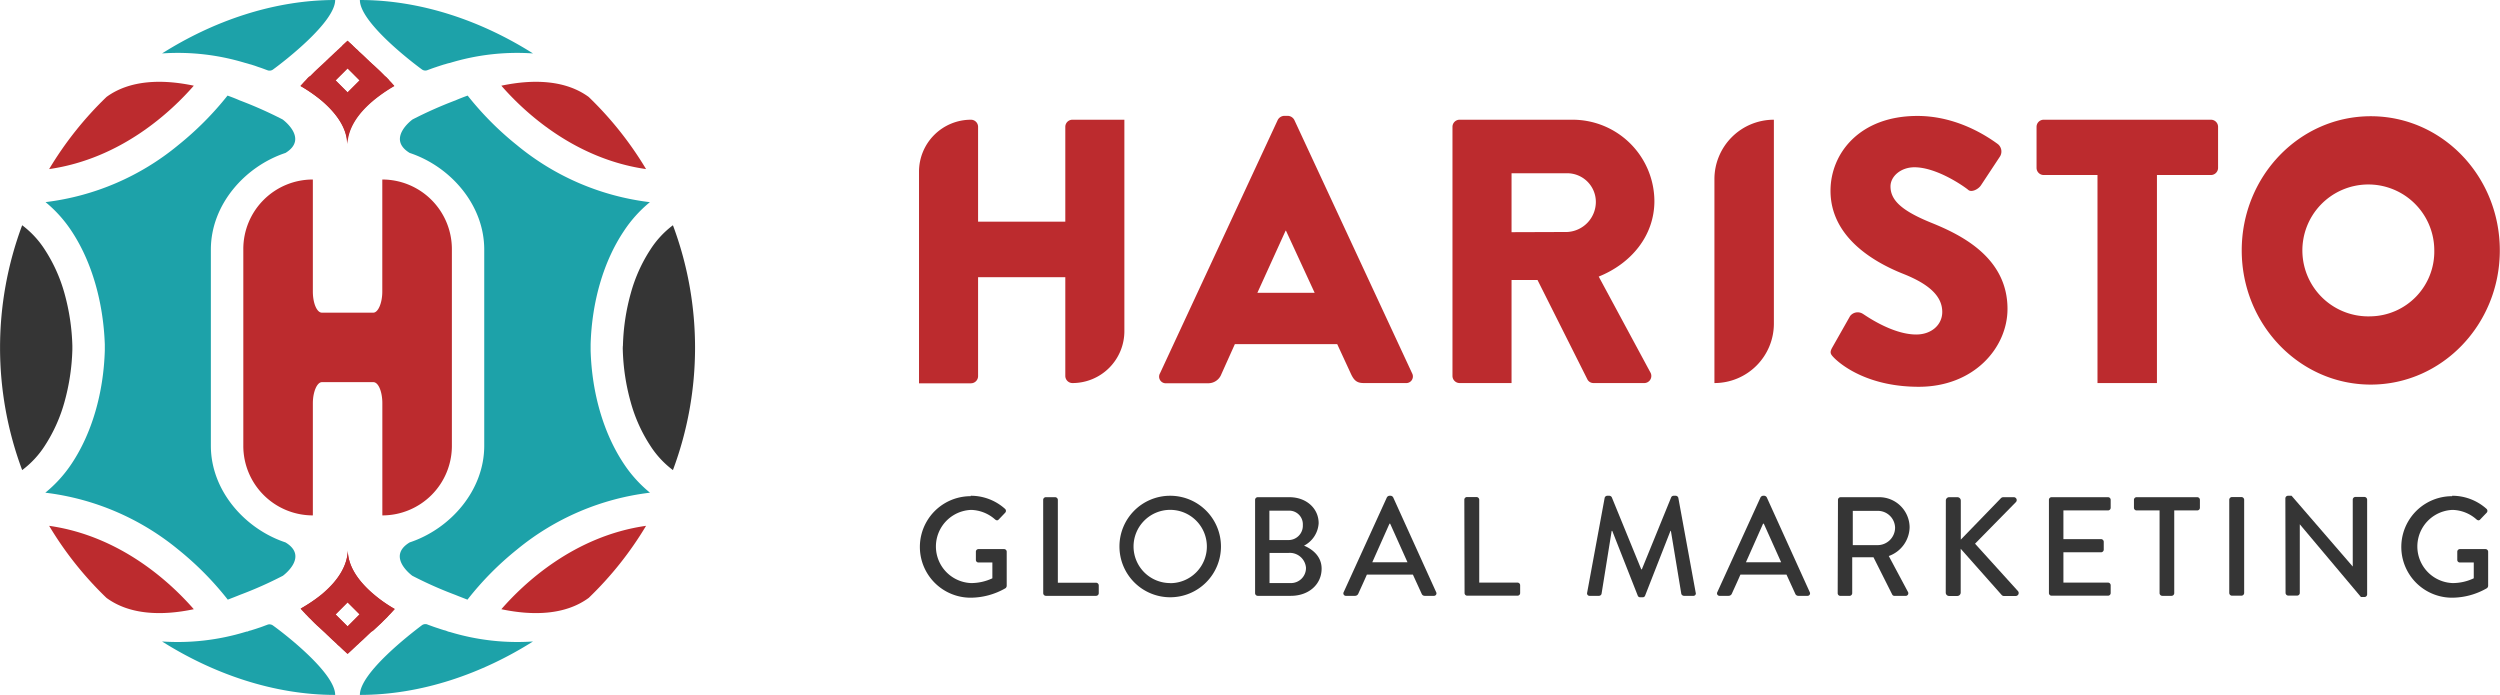 <svg xmlns="http://www.w3.org/2000/svg" viewBox="0 0 523.09 145.4"><defs><style>.cls-1{fill:#bc2b2e;}.cls-2{fill:#1da2a9;}.cls-3{fill:#353535;}</style></defs><title>LogoTextNew</title><g id="Layer_2" data-name="Layer 2"><g id="Layer_1-2" data-name="Layer 1"><path class="cls-1" d="M496.05,24.32c-14.93,0-27,12.57-27,28.07s12.11,28.08,27,28.08,27-12.57,27-28.08S511,24.32,496.05,24.32Zm0,41.87a13.8,13.8,0,1,1,13.29-13.8A13.55,13.55,0,0,1,496.05,66.19Z"/><path class="cls-2" d="M70.13,0C57.22,0,44.57,4.44,33.91,11.18a48.33,48.33,0,0,1,17.44,2l0,0c.1,0,.19.06.29.07l.34.1a4.26,4.26,0,0,0,.54.15l.84.27L54,14l.57.19c.44.15.87.32,1.31.48l.14.05h0a1.23,1.23,0,0,0,1.07-.15C59.53,12.8,70.13,4.6,70.13,0Z"/><path class="cls-1" d="M40.55,17.93c-6.69-1.41-13.41-1.2-18.27,2.36a73,73,0,0,0-12,15.09C25.37,33.21,35.84,23.33,40.55,17.93Z"/><path class="cls-3" d="M15.14,72.69c0,.15,0,.3,0,.46a45.34,45.34,0,0,1-1.66,11,32.8,32.8,0,0,1-4.12,9.14,19.52,19.52,0,0,1-4.72,5.07,73.17,73.17,0,0,1,0-51.23,19.57,19.57,0,0,1,4.72,5.08,32.87,32.87,0,0,1,4.12,9.13,45.35,45.35,0,0,1,1.66,11C15.14,72.38,15.14,72.54,15.14,72.69Z"/><path class="cls-2" d="M70.13,145.4c-12.91,0-25.56-4.45-36.22-11.18a48.55,48.55,0,0,0,17.44-2l0,0,.29-.08c.11,0,.23,0,.34-.09a3.06,3.06,0,0,1,.54-.15c.28-.1.55-.18.84-.27s.42-.14.63-.21l.57-.19c.44-.15.87-.33,1.31-.48l.14-.06h0a1.27,1.27,0,0,1,1.07.16C59.53,132.6,70.13,140.8,70.13,145.4Z"/><path class="cls-1" d="M40.55,127.47c-6.69,1.41-13.41,1.2-18.27-2.37a72.65,72.65,0,0,1-12-15.08C25.37,112.17,35.84,122.07,40.55,127.47Z"/><path class="cls-2" d="M59.19,120.47a81.64,81.64,0,0,1-9,4c-.82.34-1.67.66-2.53,1A64.76,64.76,0,0,0,37.31,115,53.89,53.89,0,0,0,9.48,103.09,27.17,27.17,0,0,0,15,97c4.2-6.3,6.66-14.69,6.93-23.65,0-.23,0-.44,0-.65s0-.44,0-.65C21.61,63.1,19.17,54.7,15,48.39a27.17,27.17,0,0,0-5.47-6.1A53.72,53.72,0,0,0,37.31,30.35,65.6,65.6,0,0,0,47.61,20c.86.31,1.7.63,2.53,1a85.08,85.08,0,0,1,9,4s5.51,4,.59,7c-8.49,2.82-15.61,10.82-15.61,20.22V93.27c0,9.4,7.14,17.41,15.61,20.22C64.7,116.48,59.19,120.47,59.19,120.47Z"/><path class="cls-1" d="M78.2,124.34c-.13-.11-.28-.25-.42-.36-3-2.65-5-5.67-5-8.85-.1,3.18-2,6.2-5.06,8.85-.13.11-.28.25-.42.36a30.26,30.26,0,0,1-4.35,3l.25.27c.25.27.5.55.78.84,0,0,.06.08.1.1l.06.05,0,0a1.54,1.54,0,0,0,.17.19,3.4,3.4,0,0,1,.26.29,0,0,0,0,1,0,0l.23.23.1.09.17.17.27.27a0,0,0,0,1,0,0h0l.28.29.35.34a.8.8,0,0,0,.17.15l.09.1c.1.09.19.19.31.28l1,.92.29.27.28.26c.16.14.29.29.44.42l.84.8c.17.16.34.33.52.48l0,0a3,3,0,0,1,.26.25l.16.13.28.29a3.59,3.59,0,0,0,.36.32l.37.34c.09.1.19.18.28.27l0,0,.06.06c.25.23.48.46.72.67l.37.34c.11-.12.24-.23.36-.34l.72-.67.06-.06,0,0,.29-.27.36-.34c.11-.11.25-.23.36-.32l.29-.29s.09-.09.15-.13l.27-.25v0c.18-.15.35-.32.52-.48s.57-.53.84-.8a5.68,5.68,0,0,0,.44-.42l.28-.26L78,132l1-.92c.1-.09.19-.19.31-.28a1,1,0,0,1,.09-.1l.18-.15.34-.34.29-.29h0s0,0,0,0l.25-.25,0,0,.17-.17.1-.09.23-.23,0,0a3.4,3.4,0,0,0,.26-.29.79.79,0,0,0,.17-.19,0,0,0,0,0,0,0l.06-.05.1-.1c.28-.28.53-.57.78-.84a3,3,0,0,1,.25-.27A27.83,27.83,0,0,1,78.2,124.34Zm-5.47,6.75-2.52-2.52,2.52-2.51,2.52,2.51Z"/><path class="cls-1" d="M82.32,17.78c-.25-.27-.49-.56-.78-.84,0,0-.06-.08-.1-.1l0-.06h0c-.06-.06-.12-.14-.17-.2a3.5,3.5,0,0,1-.27-.28,0,0,0,0,1,0,0L80.68,16,80.59,16l-.18-.18,0,0-.25-.25a0,0,0,0,1,0,0h0l-.29-.29-.34-.34a.76.76,0,0,0-.17-.15l-.1-.1c-.09-.09-.19-.19-.3-.28-.33-.31-.63-.62-1-.92-.09-.1-.19-.17-.28-.27l-.29-.26c-.15-.14-.28-.29-.44-.42l-.84-.81-.51-.47,0,0a3.08,3.08,0,0,1-.27-.25s-.09-.09-.15-.13l-.29-.29a2.74,2.74,0,0,0-.36-.32c-.11-.12-.25-.23-.36-.35l-.29-.26,0,0,0-.06c-.25-.23-.48-.46-.73-.67l-.36-.34-.36.34-.73.67-.06.06v0l-.29.26c-.11.12-.25.23-.36.35s-.25.23-.37.32l-.28.29c-.06,0-.1.09-.15.13a2.11,2.11,0,0,0-.27.25l0,0-.51.47c-.29.27-.58.54-.84.81a4.32,4.32,0,0,0-.44.42l-.29.26c-.09.1-.19.17-.28.27-.33.3-.63.61-1,.92-.09.09-.19.19-.3.28s-.06.08-.1.1-.11.11-.17.15l-.34.34-.29.29h0a0,0,0,0,0,0,0l-.25.25,0,0-.17.18L64.7,16l-.23.23,0,0a3.5,3.5,0,0,0-.27.28l-.17.2s0,0,0,0l-.06.06-.09.1c-.29.28-.53.57-.78.84l-.25.26a32.34,32.34,0,0,1,4.35,3l.42.36c3,2.65,5,5.66,5,8.85.1-3.19,2-6.2,5.06-8.85l.42-.36a31.6,31.6,0,0,1,4.34-3C82.49,18,82.4,17.85,82.32,17.78Zm-9.59,1.58-2.52-2.52,2.52-2.52,2.52,2.52Z"/><path class="cls-2" d="M75.3,0c12.92,0,25.56,4.44,36.22,11.18a48.3,48.3,0,0,0-17.43,2l-.06,0a2.86,2.86,0,0,1-.28.07l-.35.1a4.1,4.1,0,0,1-.53.15l-.84.27c-.21.08-.42.13-.63.21l-.57.19c-.44.15-.88.32-1.32.48l-.13.05h0a1.22,1.22,0,0,1-1.07-.15C85.91,12.8,75.3,4.6,75.3,0Z"/><path class="cls-1" d="M104.9,17.93c6.7-1.41,13.41-1.2,18.28,2.36a72.93,72.93,0,0,1,12,15.09C120.09,33.21,109.6,23.33,104.9,17.93Z"/><path class="cls-3" d="M130.31,72.69a3.62,3.62,0,0,0,0,.46,44.86,44.86,0,0,0,1.66,11,32.23,32.23,0,0,0,4.12,9.14,19.49,19.49,0,0,0,4.71,5.07,73.17,73.17,0,0,0,0-51.23,19.54,19.54,0,0,0-4.71,5.08A32.3,32.3,0,0,0,132,61.3a44.87,44.87,0,0,0-1.66,11A2.68,2.68,0,0,0,130.31,72.69Z"/><path class="cls-2" d="M75.3,145.4c12.92,0,25.56-4.45,36.22-11.18a48.52,48.52,0,0,1-17.43-2l-.06,0-.28-.08L93.4,132a3,3,0,0,0-.53-.15l-.84-.27c-.21-.08-.42-.14-.63-.21l-.57-.19-1.32-.48-.13-.06h0a1.26,1.26,0,0,0-1.07.16C85.91,132.6,75.3,140.8,75.3,145.4Z"/><path class="cls-1" d="M104.9,127.47c6.7,1.41,13.41,1.2,18.28-2.37a72.61,72.61,0,0,0,12-15.08C120.09,112.17,109.6,122.07,104.9,127.47Z"/><path class="cls-2" d="M86.27,120.47a82.27,82.27,0,0,0,9,4c.82.34,1.68.66,2.54,1A63.9,63.9,0,0,1,108.15,115,53.85,53.85,0,0,1,136,103.09,27,27,0,0,1,130.5,97c-4.19-6.3-6.66-14.69-6.92-23.65,0-.23,0-.44,0-.65s0-.44,0-.65c.26-8.94,2.71-17.34,6.92-23.65a27,27,0,0,1,5.48-6.1,53.69,53.69,0,0,1-27.83-11.94A64.71,64.71,0,0,1,97.85,20c-.86.31-1.7.63-2.54,1a84.88,84.88,0,0,0-9,4s-5.51,4-.59,7c8.49,2.82,15.6,10.82,15.6,20.22V93.27c0,9.4-7.13,17.41-15.6,20.22C80.76,116.48,86.27,120.47,86.27,120.47Z"/><path class="cls-1" d="M62.89,127.35c.07.08.15.18.24.27.25.27.5.55.79.84,0,0,0,.08.09.1l.06.05,0,0a1.54,1.54,0,0,0,.17.19c.09.1.19.19.27.29s0,0,0,0l.23.23.1.09.17.17,0,0,.25.25a0,0,0,0,1,0,0h0l.28.29.35.34a.8.8,0,0,0,.17.15l.09.1c.1.09.19.19.31.28l1,.92.29.27.28.26c.16.14.29.29.44.42l.84.8c.17.16.34.33.52.48l0,0a3,3,0,0,1,.26.25,1.83,1.83,0,0,1,.16.13l.28.29a3.59,3.59,0,0,0,.36.32l.37.34c.09.1.19.18.28.27l0,0,.06.06.72.66.37.35c.11-.12.24-.23.36-.35l.72-.66.06-.06,0,0,.29-.27.36-.34c.11-.11.25-.23.36-.32l.29-.29a.93.93,0,0,1,.15-.13l.27-.25v0c.18-.15.35-.32.52-.48s.57-.53.84-.8.29-.27.44-.42l.28-.26L78,132l1-.92c.1-.09.19-.19.31-.28a1,1,0,0,1,.09-.1,1.19,1.19,0,0,1,.18-.15l.34-.34.29-.29h0s0,0,0,0l.27-.27.17-.17.1-.09.23-.23,0,0a3.4,3.4,0,0,0,.26-.29,1,1,0,0,0,.17-.19,0,0,0,0,0,0,0l.06-.06.1-.09c.28-.29.53-.57.78-.84a2.05,2.05,0,0,1,.25-.27,30.83,30.83,0,0,1-4.35-3c-.14-.11-.29-.25-.42-.36-3-2.65-5-5.67-5.06-8.85-.09,3.18-2,6.2-5,8.85l-.42.36A41.92,41.92,0,0,1,62.89,127.35Zm7.32,1.21L72.73,126l2.52,2.52-2.52,2.53Z"/><path class="cls-1" d="M62.89,18a31.6,31.6,0,0,1,4.34,3c.14.11.29.25.42.36,3,2.65,5,5.67,5.06,8.85.09-3.18,2-6.2,5.05-8.85.14-.11.29-.25.42-.36a32.34,32.34,0,0,1,4.35-3c-.08-.07-.15-.17-.25-.26-.24-.27-.49-.56-.78-.84a1,1,0,0,0-.09-.1l-.06-.05,0,0c-.06-.06-.11-.14-.17-.19a3.58,3.58,0,0,1-.27-.29,0,0,0,0,1,0,0L80.64,16l-.09-.09-.17-.18,0,0-.25-.25a0,0,0,0,1,0,0h0l-.29-.29-.34-.34a1.14,1.14,0,0,0-.17-.15l-.1-.1c-.09-.09-.19-.19-.3-.28l-1-.92a3.71,3.71,0,0,1-.29-.27l-.29-.26c-.15-.14-.28-.29-.44-.42l-.83-.8-.52-.48,0,0-.27-.25c-.05,0-.09-.09-.15-.13l-.28-.29a2.83,2.83,0,0,0-.37-.32c-.11-.12-.24-.23-.36-.35l-.29-.26v0l-.06-.06c-.25-.23-.48-.46-.73-.67l-.36-.34-.36.34-.73.67,0,.06,0,0-.29.26c-.11.12-.25.23-.36.35l-.36.32-.29.29c-.06,0-.09.09-.15.13a3.08,3.08,0,0,0-.27.25l0,0c-.17.15-.34.32-.51.48s-.58.53-.84.8a5.68,5.68,0,0,0-.44.42l-.29.26c-.09.1-.19.18-.28.27l-1,.92c-.09.09-.19.19-.3.28s-.06.08-.1.1a1.22,1.22,0,0,1-.17.15l-.34.34-.29.29h0a0,0,0,0,0,0,0l-.25.25,0,0-.18.18-.09.09-.23.23,0,0c-.09.1-.19.19-.27.29a1.72,1.72,0,0,0-.17.19,0,0,0,0,0,0,0l-.05.05-.1.1c-.29.28-.53.57-.78.84C63,17.85,63,18,62.89,18Zm7.32-1.2,2.52-2.51,2.52,2.51-2.52,2.52Z"/><path class="cls-1" d="M94.55,52.11V93.29A14.55,14.55,0,0,1,80,107.84V84.38c0-2.44-.83-4.42-1.88-4.42H67.35c-1,0-1.89,2-1.89,4.42v23.46A14.54,14.54,0,0,1,50.91,93.29V52.11A14.54,14.54,0,0,1,65.46,37.56V61c0,2.44.84,4.42,1.89,4.42H78.11c1,0,1.88-2,1.88-4.42V37.56A14.57,14.57,0,0,1,94.55,52.11Z"/><path class="cls-3" d="M203.13,103.73a10.71,10.71,0,0,1,7.17,2.75.56.56,0,0,1,0,.82c-.44.47-.88.92-1.33,1.39-.23.26-.47.23-.76,0a7.88,7.88,0,0,0-5-2,7.66,7.66,0,0,0,0,15.31,10.42,10.42,0,0,0,4.43-1v-3.31h-2.89a.53.53,0,0,1-.56-.53v-1.71a.54.54,0,0,1,.56-.56h5.36a.55.55,0,0,1,.53.56c0,2.36,0,4.78,0,7.14a.71.71,0,0,1-.23.47,14.74,14.74,0,0,1-7.32,2,10.62,10.62,0,1,1,0-21.24Z"/><path class="cls-3" d="M218.27,104.59a.56.56,0,0,1,.56-.56h1.95a.58.58,0,0,1,.56.56v17.34h8a.57.57,0,0,1,.56.56v1.62a.56.56,0,0,1-.56.56h-10.5a.56.56,0,0,1-.56-.56Z"/><path class="cls-3" d="M244.82,103.73a10.62,10.62,0,1,1-10.59,10.65A10.6,10.6,0,0,1,244.82,103.73Zm0,18.29a7.67,7.67,0,1,0-7.64-7.64A7.66,7.66,0,0,0,244.82,122Z"/><path class="cls-3" d="M262.61,104.59a.56.56,0,0,1,.56-.56h6.61c3.57,0,6.13,2.36,6.13,5.45a5.66,5.66,0,0,1-3.06,4.69c1.56.65,3.68,2.1,3.68,4.81,0,3.31-2.71,5.69-6.43,5.69h-6.93a.56.56,0,0,1-.56-.56ZM270.07,122a3.15,3.15,0,0,0,3.19-3.21,3.39,3.39,0,0,0-3.63-3.1h-4V122Zm-.47-9a3,3,0,0,0,3-3.15,2.85,2.85,0,0,0-3-3h-4V113Z"/><path class="cls-3" d="M281.14,123.91l9.05-19.85a.7.7,0,0,1,.51-.33H291a.68.68,0,0,1,.5.33l9,19.85a.52.52,0,0,1-.5.76h-1.86a.68.68,0,0,1-.68-.44l-1.83-4H286c-.59,1.36-1.21,2.69-1.8,4a.74.74,0,0,1-.68.44h-1.86A.52.52,0,0,1,281.14,123.91Zm13.36-6.26-3.63-8.08h-.14l-3.6,8.08Z"/><path class="cls-3" d="M306.39,104.59A.56.56,0,0,1,307,104h1.95a.58.58,0,0,1,.56.56v17.34h8a.56.56,0,0,1,.56.56v1.62a.55.55,0,0,1-.56.56H307a.56.56,0,0,1-.56-.56Z"/><path class="cls-3" d="M335.75,104.18a.58.58,0,0,1,.53-.45h.47a.61.61,0,0,1,.5.33l6.16,15.07h.12l6.14-15.07a.56.56,0,0,1,.5-.33h.47a.59.59,0,0,1,.53.45L354.8,124a.5.5,0,0,1-.53.67h-1.92a.61.61,0,0,1-.56-.41l-2.18-13.18h-.09l-5.31,13.56a.51.51,0,0,1-.5.33h-.53a.52.52,0,0,1-.5-.33l-5.34-13.56h-.12l-2.12,13.18a.57.57,0,0,1-.53.41h-1.92a.52.52,0,0,1-.56-.67Z"/><path class="cls-3" d="M359.32,123.91l9.05-19.85a.7.7,0,0,1,.5-.33h.3a.68.68,0,0,1,.5.33l9,19.85a.52.52,0,0,1-.5.76h-1.86a.68.68,0,0,1-.68-.44l-1.83-4h-9.64c-.59,1.36-1.21,2.69-1.8,4a.74.74,0,0,1-.68.44h-1.86A.52.52,0,0,1,359.32,123.91Zm13.36-6.26-3.63-8.08h-.15l-3.59,8.08Z"/><path class="cls-3" d="M384.57,104.59a.56.56,0,0,1,.56-.56h8a6.36,6.36,0,0,1,6.43,6.31,6.54,6.54,0,0,1-4.36,6l4,7.49a.55.55,0,0,1-.5.85h-2.3a.53.53,0,0,1-.47-.26l-3.93-7.82h-4.45v7.52a.58.58,0,0,1-.56.56h-1.92a.56.56,0,0,1-.56-.56Zm8.35,9.47a3.67,3.67,0,0,0,3.6-3.66,3.61,3.61,0,0,0-3.6-3.51h-5.25v7.17Z"/><path class="cls-3" d="M407.14,104.74a.7.7,0,0,1,.71-.71h1.71a.72.72,0,0,1,.71.71v8.17l8.32-8.59a.75.75,0,0,1,.55-.29h2.22a.61.61,0,0,1,.41,1.06l-8.52,8.67,9,9.94a.62.62,0,0,1-.53,1h-2.36a.64.64,0,0,1-.53-.2l-8.58-9.68V124a.72.72,0,0,1-.71.7h-1.71a.7.7,0,0,1-.71-.7Z"/><path class="cls-3" d="M428.71,104.59a.55.55,0,0,1,.56-.56h11.79a.56.56,0,0,1,.57.56v1.65a.56.56,0,0,1-.57.56h-9.32v6h7.88a.58.58,0,0,1,.56.56V115a.57.57,0,0,1-.56.56h-7.88v6.34h9.32a.57.57,0,0,1,.57.56v1.62a.56.56,0,0,1-.57.56H429.27a.55.55,0,0,1-.56-.56Z"/><path class="cls-3" d="M451.86,106.8h-4.8a.55.55,0,0,1-.56-.56v-1.65a.55.55,0,0,1,.56-.56h12.68a.56.56,0,0,1,.56.56v1.65a.56.56,0,0,1-.56.56h-4.81v17.31a.57.57,0,0,1-.56.56h-1.95a.58.58,0,0,1-.56-.56Z"/><path class="cls-3" d="M466.44,104.59A.58.58,0,0,1,467,104H469a.58.58,0,0,1,.56.56v19.52a.58.58,0,0,1-.56.56H467a.58.58,0,0,1-.56-.56Z"/><path class="cls-3" d="M478.18,104.26a.56.56,0,0,1,.56-.53h.74l12.8,14.81h0v-14a.56.56,0,0,1,.56-.56h1.89a.58.58,0,0,1,.56.56v19.85a.56.56,0,0,1-.56.53H494l-12.8-15.22h0v14.36a.56.56,0,0,1-.56.56h-1.86a.58.58,0,0,1-.56-.56Z"/><path class="cls-3" d="M513.11,103.73a10.75,10.75,0,0,1,7.17,2.75.57.57,0,0,1,0,.82c-.45.47-.89.92-1.33,1.39-.24.26-.47.23-.77,0a7.83,7.83,0,0,0-5-2,7.66,7.66,0,0,0,0,15.31,10.3,10.3,0,0,0,4.42-1v-3.31h-2.89a.53.53,0,0,1-.56-.53v-1.71a.55.55,0,0,1,.56-.56h5.37a.56.56,0,0,1,.53.56c0,2.36,0,4.78,0,7.14a.72.72,0,0,1-.24.47,14.68,14.68,0,0,1-7.31,2,10.62,10.62,0,1,1,0-21.24Z"/><path class="cls-1" d="M192.29,35.91a10.87,10.87,0,0,1,10.87-10.86h0a1.49,1.49,0,0,1,1.49,1.49V46.38H222.9V26.54a1.49,1.49,0,0,1,1.5-1.49h10.86V69.29A10.86,10.86,0,0,1,224.4,80.15h0a1.5,1.5,0,0,1-1.5-1.5V58H204.65v20.7a1.5,1.5,0,0,1-1.49,1.5H192.29Z"/><path class="cls-1" d="M242.72,78.1l24.63-53a1.61,1.61,0,0,1,1.34-.86h.79a1.61,1.61,0,0,1,1.34.86l24.64,53a1.39,1.39,0,0,1-1.34,2.05h-8.74c-1.42,0-2.05-.47-2.75-2L279.79,72H258.38l-2.83,6.3a2.93,2.93,0,0,1-2.84,1.89h-8.66A1.39,1.39,0,0,1,242.72,78.1Zm32.35-16.84-6-13H269l-5.91,13Z"/><path class="cls-1" d="M303.91,26.54a1.49,1.49,0,0,1,1.5-1.49H329a17.12,17.12,0,0,1,17.16,17c0,7.24-4.81,13.07-11.65,15.82l10.78,20a1.49,1.49,0,0,1-1.34,2.28H333.43a1.44,1.44,0,0,1-1.26-.71L321.7,58.58h-5.43V80.15H305.41a1.5,1.5,0,0,1-1.5-1.5Zm24,22a6.31,6.31,0,0,0,6-6.29,6,6,0,0,0-6-6H316.27V48.58Z"/><path class="cls-1" d="M358.72,80.15V37.48a12.43,12.43,0,0,1,12.44-12.43h0V67.71a12.44,12.44,0,0,1-12.44,12.44Z"/><path class="cls-1" d="M383.4,72.67l3.7-6.53a2,2,0,0,1,2.68-.47c.31.15,6,4.32,11.17,4.32,3.15,0,5.44-2,5.44-4.72,0-3.3-2.76-5.82-8.11-7.95-6.77-2.68-15.27-8-15.27-17.4,0-7.79,6.06-15.66,18.18-15.66,8.19,0,14.49,4.17,16.85,5.9a2,2,0,0,1,.47,2.52l-4,6.06c-.55.87-2,1.58-2.67,1S405.36,35,400.56,35c-2.83,0-5,1.89-5,4,0,2.91,2.36,5.11,8.58,7.63s15.9,7.25,15.9,18c0,8.11-7,16.3-18.57,16.3-10.24,0-15.91-4.25-17.72-6.06C383,74.09,382.77,73.77,383.4,72.67Z"/><path class="cls-1" d="M438.87,36.62H427.61a1.5,1.5,0,0,1-1.49-1.5V26.54a1.49,1.49,0,0,1,1.49-1.49h35a1.49,1.49,0,0,1,1.49,1.49v8.58a1.5,1.5,0,0,1-1.49,1.5H451.31V80.15H438.87Z"/></g></g></svg>
